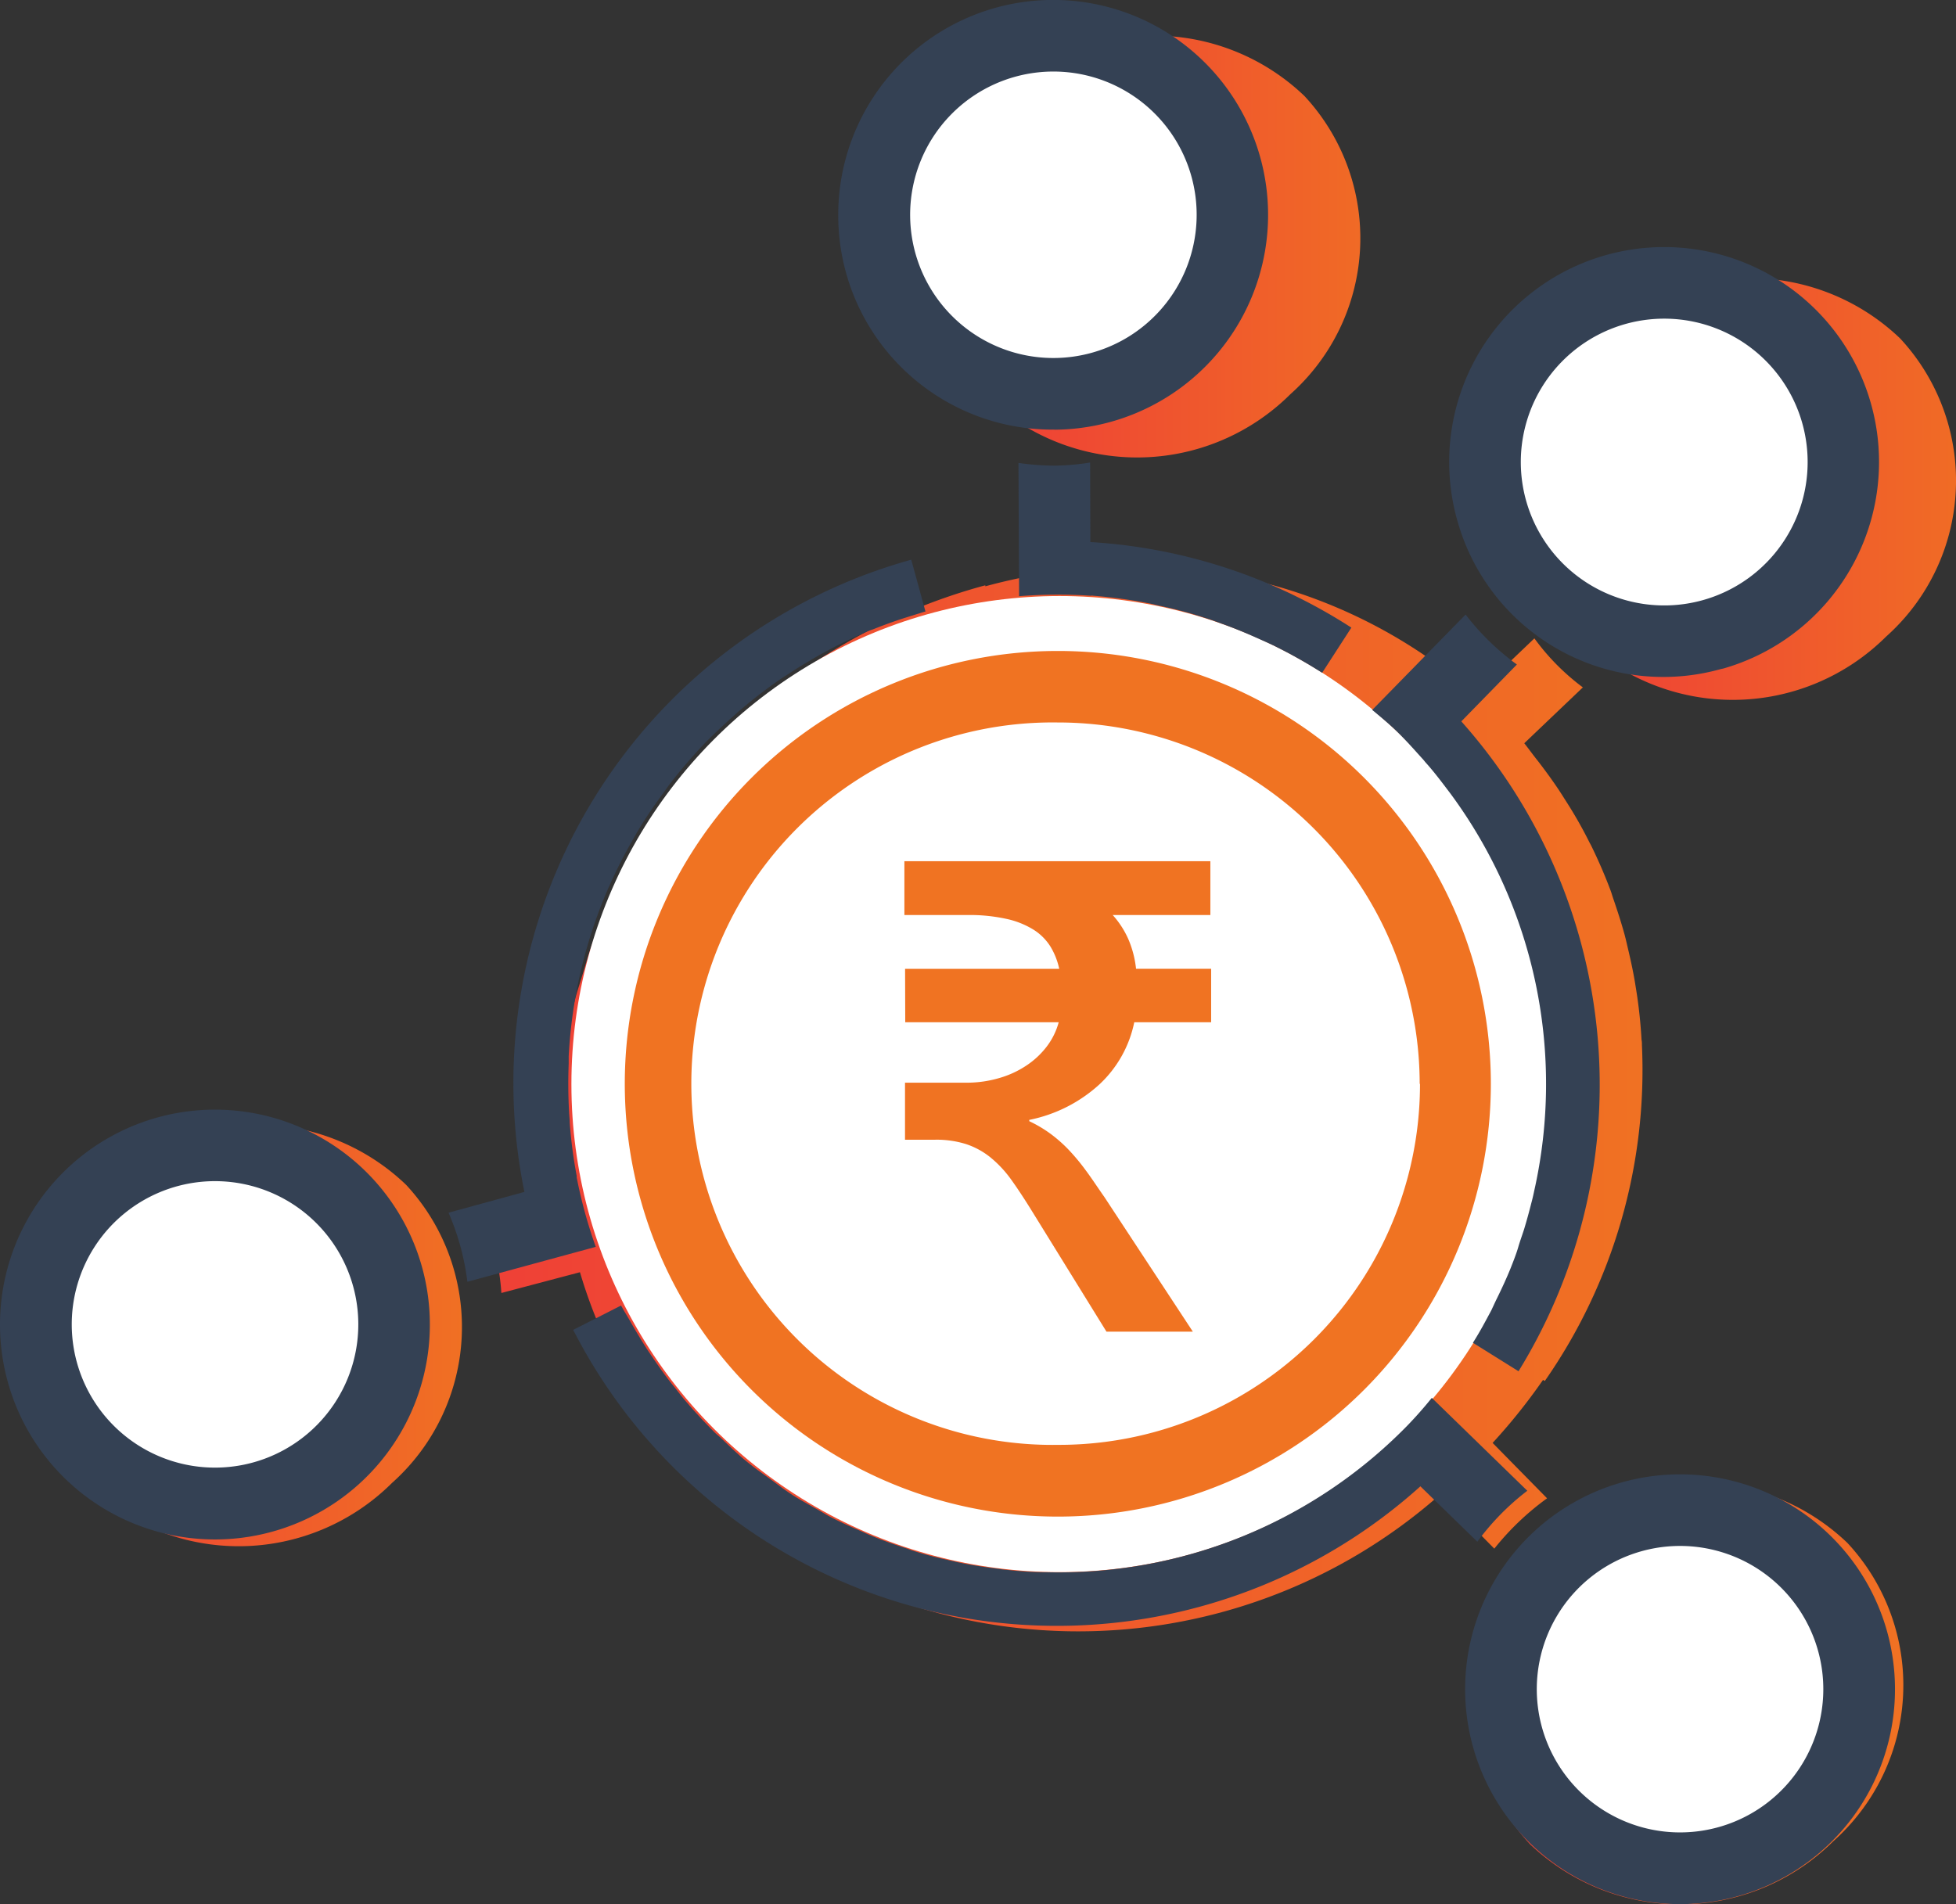 <svg xmlns="http://www.w3.org/2000/svg" xmlns:xlink="http://www.w3.org/1999/xlink" width="25.136" height="24.477" viewBox="0 0 25.136 24.477">
  <rect x="0" y="0" width="25.136" height="24.477" fill="#333333" stroke="none"/>
  <defs>
    <linearGradient id="linear-gradient" x1="0.058" y1="0.478" x2="1.062" y2="0.478" gradientUnits="objectBoundingBox">
      <stop offset="0" stop-color="#ef4136"/>
      <stop offset="1" stop-color="#f07322"/>
    </linearGradient>
    <linearGradient id="linear-gradient-2" x1="0.02" y1="0.492" x2="1.024" y2="0.492" xlink:href="#linear-gradient"/>
    <linearGradient id="linear-gradient-3" x1="0.147" y1="0.444" x2="1.15" y2="0.444" xlink:href="#linear-gradient"/>
    <linearGradient id="linear-gradient-4" x1="0.027" y1="0.487" x2="1.033" y2="0.487" xlink:href="#linear-gradient"/>
    <linearGradient id="linear-gradient-5" x1="0.172" y1="0.435" x2="1.176" y2="0.435" xlink:href="#linear-gradient"/>
  </defs>
  <g id="Group_8005" data-name="Group 8005" transform="translate(-686.932 -343.815)">
    <g id="Group_8002" data-name="Group 8002" transform="translate(687.349 344.274)">
      <g id="Group_7998" data-name="Group 7998" transform="translate(0 13.994)">
        <path id="Path_16286" data-name="Path 16286" d="M688.413,364.733a2.685,2.685,0,0,0-.181,3.833,2.791,2.791,0,0,0,3.9-.037,2.685,2.685,0,0,0,.181-3.833A2.791,2.791,0,0,0,688.413,364.733Z" transform="translate(-687.512 -363.921)" fill="url(#linear-gradient)"/>
      </g>
      <g id="Group_7999" data-name="Group 7999" transform="translate(18.523 18.598)">
        <path id="Path_16287" data-name="Path 16287" d="M714.181,371.137A2.685,2.685,0,0,0,714,374.97a2.792,2.792,0,0,0,3.9-.037,2.685,2.685,0,0,0,.181-3.833A2.791,2.791,0,0,0,714.181,371.137Z" transform="translate(-713.28 -370.325)" fill="url(#linear-gradient-2)"/>
      </g>
      <g id="Group_8000" data-name="Group 8000" transform="translate(19.2 3.117)">
        <path id="Path_16288" data-name="Path 16288" d="M715.123,349.6a2.685,2.685,0,0,0-.181,3.833,2.792,2.792,0,0,0,3.9-.037,2.685,2.685,0,0,0,.181-3.833A2.792,2.792,0,0,0,715.123,349.6Z" transform="translate(-714.222 -348.789)" fill="url(#linear-gradient-3)"/>
      </g>
      <path id="Path_16289" data-name="Path 16289" d="M709.207,364.4l.023.014a6.991,6.991,0,0,0,1.248-4.317c0-.023,0-.045-.005-.068q-.015-.267-.052-.531c-.01-.071-.022-.141-.033-.211-.022-.131-.05-.261-.08-.39-.018-.075-.034-.15-.054-.224-.042-.152-.09-.3-.142-.452-.014-.039-.024-.078-.039-.117-.073-.194-.156-.385-.247-.571-.008-.016-.017-.031-.025-.047q-.129-.258-.283-.5l-.037-.058c-.1-.161-.212-.316-.329-.469l-.033-.042c-.051-.065-.1-.133-.153-.2l.753-.718a2.928,2.928,0,0,1-.623-.63l-.758.724a6.621,6.621,0,0,0-4.424-1.648,7.209,7.209,0,0,0-1.874.255l0-.013a7.51,7.51,0,0,0-3.21,1.8c-.107.1-.2.213-.3.321-.052.055-.1.109-.155.166-.109.124-.211.251-.31.38-.059.076-.115.153-.171.231-.088.124-.175.249-.255.378-.061.1-.116.2-.172.3-.092.167-.18.334-.258.505s-.148.327-.211.5c-.047.128-.084.259-.124.39-.033.109-.068.216-.1.326-.039.153-.069.307-.1.462-.015.081-.029.161-.04.242-.027.181-.047.362-.059.545,0,.016,0,.03-.005.045s0,.055,0,.083a6.6,6.6,0,0,0,.05,1.289l-.99.262a2.976,2.976,0,0,1,.191.871l1.01-.267a6.413,6.413,0,0,0,.327.871l-.019.009a6.311,6.311,0,0,0,1.229,1.779,7.029,7.029,0,0,0,9.522.194l.691.7a3.459,3.459,0,0,1,.678-.647l-.7-.712A7.5,7.5,0,0,0,709.207,364.4Z" transform="translate(-689.795 -347.123)" fill="url(#linear-gradient-4)"/>
      <g id="Group_8001" data-name="Group 8001" transform="translate(11.545)">
        <path id="Path_16290" data-name="Path 16290" d="M704.474,345.265a2.685,2.685,0,0,0-.181,3.833,2.791,2.791,0,0,0,3.9-.037,2.685,2.685,0,0,0,.181-3.833A2.791,2.791,0,0,0,704.474,345.265Z" transform="translate(-703.573 -344.453)" fill="url(#linear-gradient-5)"/>
      </g>
    </g>
    <circle id="Ellipse_588" data-name="Ellipse 588" cx="6.273" cy="6.273" r="6.273" transform="translate(694.275 351.476)" fill="#fff"/>
    <g id="Group_7992" data-name="Group 7992" transform="translate(686.932 343.815)">
      <g id="Group_7986" data-name="Group 7986" transform="translate(8.029 8.367)">
        <path id="Path_16266" data-name="Path 16266" d="M703.665,355.454a5.563,5.563,0,1,0,0,11.126h.007a5.563,5.563,0,1,0-.007-11.126Z" transform="translate(-698.102 -355.454)" fill="#f07322"/>
        <path id="Path_16267" data-name="Path 16267" d="M708.674,361.378h0a4.638,4.638,0,0,1-4.637,4.639h-.011a4.643,4.643,0,1,1-.01-9.285h0a4.649,4.649,0,0,1,4.654,4.644h0Z" transform="translate(-698.455 -355.813)" fill="#fff"/>
      </g>
      <g id="Group_7987" data-name="Group 7987" transform="translate(18.622 3.176)">
        <path id="Path_16268" data-name="Path 16268" d="M716.361,353.65a2.762,2.762,0,1,0-3.415-1.894h0a2.747,2.747,0,0,0,3.386,1.9Z" transform="translate(-712.838 -348.233)" fill="#344154"/>
        <path id="Path_16269" data-name="Path 16269" d="M714.649,350.064a1.843,1.843,0,1,1-.457,1.8A1.842,1.842,0,0,1,714.649,350.064Z" transform="translate(-713.199 -348.593)" fill="#fff"/>
      </g>
      <path id="Path_16270" data-name="Path 16270" d="M712.121,356.669h0l.027.033c.091.1.177.212.26.321l.065.086a6.281,6.281,0,0,1,1.071,5.109c-.01.049-.022.1-.034.144-.029.115-.06.229-.095.344-.024.075-.052.15-.075.23s-.064.184-.1.275c-.052.127-.109.251-.17.375-.026.052-.05.106-.075.159-.076.142-.15.282-.237.418l.586.366a7.021,7.021,0,0,0-.735-8.353l.714-.731a3.226,3.226,0,0,1-.659-.642l-1.2,1.226c.121.1.242.2.357.316S712.022,356.56,712.121,356.669Z" transform="translate(-693.83 -346.904)" fill="#344154"/>
      <path id="Path_16271" data-name="Path 16271" d="M696.6,361.763h0v-.02a6.127,6.127,0,0,1-.09-.686c0-.045-.006-.089-.008-.134q-.017-.311-.005-.622v-.095a6.251,6.251,0,0,1,.5-2.141c.007-.018.016-.035.024-.052a6.163,6.163,0,0,1,.294-.58c.022-.038.042-.075.065-.114.1-.169.212-.333.331-.494.03-.041.057-.083.088-.122a6.351,6.351,0,0,1,.477-.552l.01-.009c.129-.13.265-.253.4-.374l.12-.1c.137-.111.278-.219.424-.318.033-.022.068-.043.1-.065q.181-.118.369-.225c.05-.028.1-.056.15-.082.149-.081.308-.155.467-.225.031-.014.064-.025.1-.038.138-.055.278-.106.419-.15l.147-.046c.033-.009.065-.022.1-.03l-.183-.666a6.982,6.982,0,0,0-4.971,8.126l-.975.267a3.205,3.205,0,0,1,.242.888l1.65-.449A6.159,6.159,0,0,1,696.6,361.763Z" transform="translate(-689.189 -346.629)" fill="#344154"/>
      <g id="Group_7988" data-name="Group 7988" transform="translate(18.829 18.95)">
        <path id="Path_16272" data-name="Path 16272" d="M716.552,370.258a2.762,2.762,0,1,0,2.017,3.345,2.762,2.762,0,0,0-2.017-3.345Z" transform="translate(-713.127 -370.177)" fill="#344154"/>
        <path id="Path_16273" data-name="Path 16273" d="M718.035,373.74a1.841,1.841,0,1,1-.211-1.393A1.84,1.84,0,0,1,718.035,373.74Z" transform="translate(-713.487 -370.537)" fill="#fff"/>
      </g>
      <path id="Path_16274" data-name="Path 16274" d="M709.44,369.54l-1.227-1.194c-.1.124-.209.248-.324.366a6.264,6.264,0,0,1-4.631,1.875h-.009c-.188,0-.375-.017-.562-.037l-.035-.006c-.178-.021-.354-.048-.53-.085l-.068-.016c-.165-.036-.329-.075-.491-.127-.035-.01-.07-.024-.1-.035-.15-.048-.3-.1-.445-.16-.05-.02-.1-.044-.15-.066-.132-.057-.262-.115-.39-.182-.064-.034-.127-.075-.19-.109-.111-.063-.225-.124-.328-.194-.083-.055-.162-.117-.243-.176s-.17-.119-.252-.185c-.131-.1-.254-.219-.375-.335-.029-.028-.06-.052-.09-.08a.143.143,0,0,0-.014-.015c-.134-.134-.261-.272-.382-.415-.041-.049-.079-.1-.119-.15-.083-.1-.162-.209-.238-.318-.039-.057-.078-.114-.116-.171-.07-.109-.136-.218-.2-.33-.032-.057-.065-.112-.1-.17-.012-.022-.025-.044-.037-.066l-.615.313a6.98,6.98,0,0,0,10.887,2.011l.732.712A3.227,3.227,0,0,1,709.44,369.54Z" transform="translate(-689.813 -350.379)" fill="#344154"/>
      <g id="Group_7989" data-name="Group 7989" transform="translate(0 14.263)">
        <path id="Path_16275" data-name="Path 16275" d="M687.723,364.484a2.762,2.762,0,1,0,3.905-.037h0A2.761,2.761,0,0,0,687.723,364.484Z" transform="translate(-686.932 -363.657)" fill="#344154"/>
        <path id="Path_16276" data-name="Path 16276" d="M691.373,368.063a1.841,1.841,0,1,1-.025-2.6A1.84,1.84,0,0,1,691.373,368.063Z" transform="translate(-687.294 -364.016)" fill="#fff"/>
      </g>
      <path id="Path_16277" data-name="Path 16277" d="M706.061,352.085a3.182,3.182,0,0,1-.444.04,3.3,3.3,0,0,1-.477-.035l.008,1.713a6.241,6.241,0,0,1,.92-.006h0a.093.093,0,0,1,.034,0,6.3,6.3,0,0,1,.725.1c.042.008.084.02.127.029a5.552,5.552,0,0,1,.565.15c.075.023.146.048.218.075.161.057.32.122.477.193.067.03.134.059.2.091a6.425,6.425,0,0,1,.615.344l.014.008.375-.58a6.944,6.944,0,0,0-3.354-1.1Z" transform="translate(-692.052 -346.14)" fill="#344154"/>
      <g id="Group_7990" data-name="Group 7990" transform="translate(10.772)">
        <path id="Path_16278" data-name="Path 16278" d="M704.706,349.338a2.762,2.762,0,1,0-2.788-2.735h0a2.752,2.752,0,0,0,2.771,2.734Z" transform="translate(-701.918 -343.815)" fill="#344154"/>
        <path id="Path_16279" data-name="Path 16279" d="M703.729,345.648a1.841,1.841,0,1,1-.525,1.307A1.841,1.841,0,0,1,703.729,345.648Z" transform="translate(-702.28 -344.175)" fill="#fff"/>
      </g>
      <g id="Group_7991" data-name="Group 7991" transform="translate(11.627 11.075)">
        <path id="Path_16280" data-name="Path 16280" d="M703.112,360.6h1.981a.925.925,0,0,0-.112-.285.688.688,0,0,0-.219-.219,1.1,1.1,0,0,0-.35-.139,2.2,2.2,0,0,0-.5-.049h-.809l0-.692h3.932v.692H705.78a1.167,1.167,0,0,1,.2.308,1.311,1.311,0,0,1,.1.383h.965v.687h-.988a1.5,1.5,0,0,1-.449.8,1.883,1.883,0,0,1-.9.455v.017a1.636,1.636,0,0,1,.265.156,1.8,1.8,0,0,1,.236.206,2.7,2.7,0,0,1,.225.27c.075.1.15.216.238.341l1.138,1.732H705.7l-.961-1.555c-.093-.15-.18-.283-.264-.4a1.487,1.487,0,0,0-.265-.284,1,1,0,0,0-.312-.171,1.265,1.265,0,0,0-.4-.057h-.387v-.733h.8a1.481,1.481,0,0,0,.412-.06,1.24,1.24,0,0,0,.347-.16,1.074,1.074,0,0,0,.262-.244.9.9,0,0,0,.154-.313h-1.972Z" transform="translate(-703.108 -359.222)" fill="#f07322"/>
      </g>
    </g>
  </g>
</svg>
